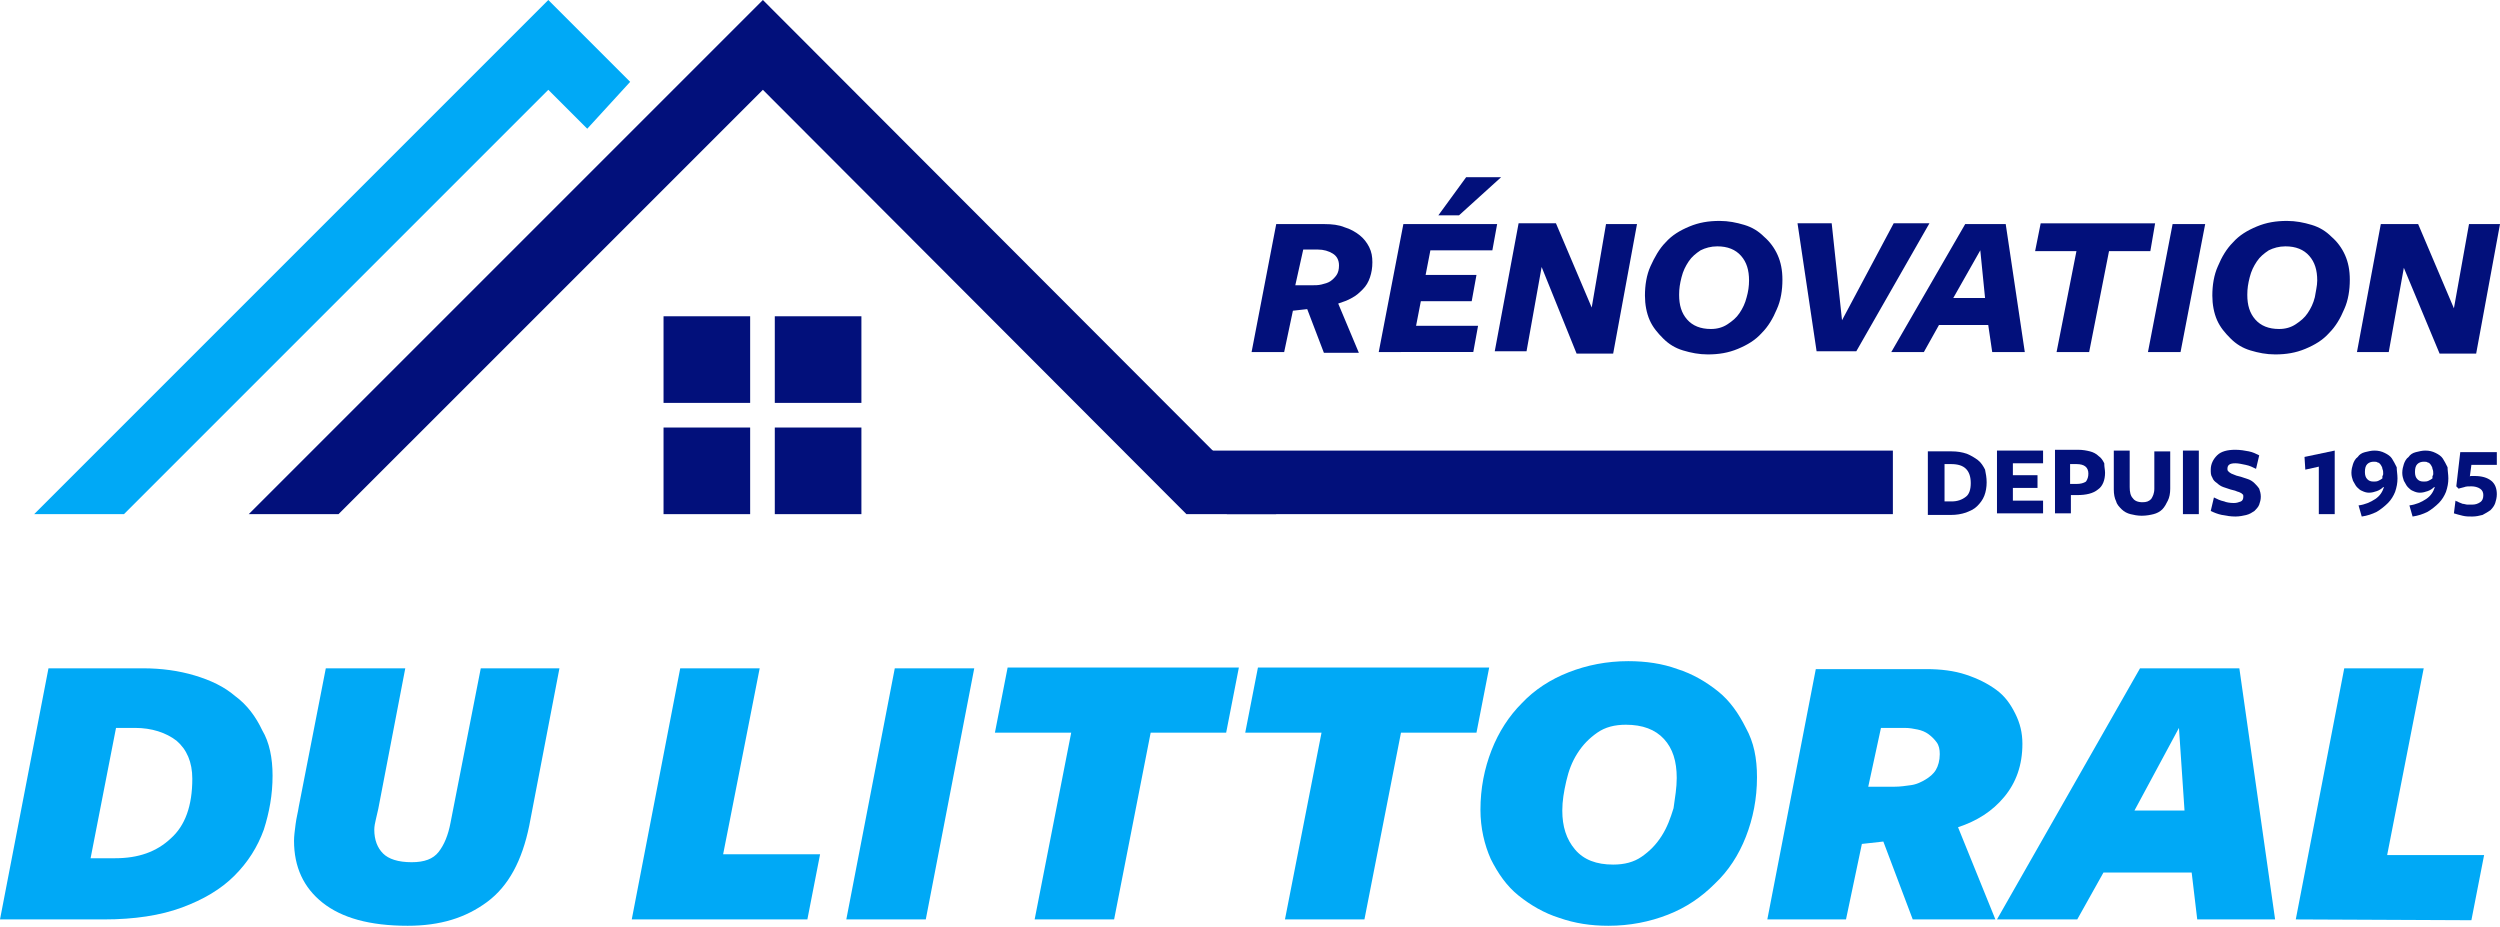 <?xml version="1.0" encoding="utf-8"?>
<!-- Generator: Adobe Illustrator 27.6.1, SVG Export Plug-In . SVG Version: 6.00 Build 0)  -->
<svg version="1.1" id="Calque_1" xmlns="http://www.w3.org/2000/svg" xmlns:xlink="http://www.w3.org/1999/xlink" x="0px" y="0px"
	 viewBox="0 0 314.6 116.6" style="enable-background:new 0 0 314.6 116.6;" xml:space="preserve">
<style type="text/css">
	.st0{fill:#00A9F6;}
	.st1{fill:#02107B;}
</style>
<g>
	<g>
		<g>
			<path class="st0" d="M34.3,97.6c0,2.4-0.4,4.6-1.1,6.8c-0.8,2.2-2,4.1-3.7,5.8c-1.7,1.7-3.9,3-6.6,4s-6,1.5-9.8,1.5H0l6.1-31.6
				H18c2.3,0,4.5,0.3,6.5,0.9s3.7,1.4,5.1,2.6c1.5,1.1,2.6,2.6,3.4,4.3C33.9,93.4,34.3,95.4,34.3,97.6z M24.2,98
				c0-2.1-0.7-3.7-2-4.8c-1.3-1-3.1-1.6-5.2-1.6h-2.4L11.4,108h3.1c2.9,0,5.2-0.8,7-2.5C23.3,103.9,24.2,101.4,24.2,98z"/>
			<path class="st0" d="M51.3,116.5c-4.8,0-8.3-1-10.7-2.9s-3.6-4.5-3.6-7.8c0-0.6,0.1-1.3,0.2-2.1c0.1-0.8,0.3-1.5,0.4-2.2L41,84.1
				h10l-3.4,17.7c-0.1,0.4-0.2,0.9-0.3,1.3s-0.2,0.9-0.2,1.3c0,1.3,0.4,2.3,1.1,3c0.7,0.7,1.9,1.1,3.6,1.1c1.6,0,2.7-0.4,3.4-1.3
				s1.2-2.1,1.5-3.7l3.8-19.4h9.9l-3.8,19.8c-0.9,4.4-2.6,7.6-5.3,9.6S55.4,116.5,51.3,116.5z"/>
			<path class="st0" d="M79.5,115.7l6.1-31.6h10L91,107.5h12.2l-1.6,8.2H79.5z"/>
			<path class="st0" d="M106.5,115.7l6.1-31.6h10l-6.1,31.6H106.5z"/>
			<path class="st0" d="M144.8,92.2l-4.6,23.5h-10l4.6-23.5h-9.6l1.6-8.2h29.1l-1.6,8.2H144.8z"/>
			<path class="st0" d="M176.3,92.2l-4.6,23.5h-10l4.6-23.5h-9.6l1.6-8.2h29.1l-1.6,8.2H176.3z"/>
			<path class="st0" d="M221.1,97.8c0,2.7-0.5,5.2-1.4,7.5s-2.2,4.3-3.9,5.9c-1.7,1.7-3.6,3-5.9,3.9c-2.3,0.9-4.8,1.4-7.5,1.4
				c-2.2,0-4.2-0.3-6.2-1c-1.9-0.6-3.6-1.6-5.1-2.8c-1.5-1.2-2.6-2.8-3.5-4.6c-0.8-1.8-1.3-3.9-1.3-6.2c0-2.7,0.5-5.2,1.4-7.5
				s2.2-4.3,3.8-5.9c1.6-1.7,3.6-3,5.9-3.9c2.3-0.9,4.8-1.4,7.5-1.4c2.2,0,4.3,0.3,6.2,1c1.9,0.6,3.6,1.6,5.1,2.8
				c1.5,1.2,2.6,2.8,3.5,4.6C220.7,93.4,221.1,95.4,221.1,97.8z M211,97.9c0-2.1-0.5-3.7-1.6-4.9c-1.1-1.2-2.7-1.8-4.8-1.8
				c-1.4,0-2.6,0.3-3.6,1s-1.8,1.5-2.5,2.6s-1.1,2.2-1.4,3.5s-0.5,2.5-0.5,3.7c0,2,0.5,3.6,1.6,4.9s2.7,1.9,4.8,1.9
				c1.4,0,2.6-0.3,3.6-1s1.8-1.5,2.5-2.6s1.1-2.2,1.5-3.5C210.8,100.3,211,99.1,211,97.9z"/>
			<path class="st0" d="M232.3,115.7h-9.9l6.1-31.5h13.9c1.8,0,3.5,0.2,5,0.7s2.7,1.1,3.8,1.9s1.8,1.8,2.4,3
				c0.6,1.2,0.9,2.4,0.9,3.8c0,2.7-0.8,4.9-2.3,6.7c-1.5,1.8-3.4,3-5.8,3.8l4.7,11.6h-10.4l-3.7-9.8l-2.7,0.3L232.3,115.7z
				 M238.4,99c0.7,0,1.4-0.1,2.1-0.2c0.7-0.1,1.3-0.4,1.8-0.7s1-0.7,1.3-1.2s0.5-1.2,0.5-2c0-0.6-0.1-1.1-0.4-1.5s-0.6-0.7-1-1
				s-0.9-0.5-1.4-0.6s-1-0.2-1.6-0.2h-3l-1.6,7.4L238.4,99L238.4,99z"/>
			<path class="st0" d="M286.3,115.7h-9.8l-0.7-5.9h-11.1l-3.3,5.9h-10.1l18-31.6h12.5L286.3,115.7z M274.2,91.6l-5.6,10.4h6.3
				L274.2,91.6z"/>
			<path class="st0" d="M288.9,115.7l6.1-31.6h10l-4.6,23.5h12.2l-1.6,8.2L288.9,115.7L288.9,115.7z"/>
		</g>
	</g>
	<g>
		<polygon class="st1" points="238.2,64.7 154.4,64.7 144.4,56.7 238.2,56.7 		"/>
	</g>
	<g>
		<g>
			<polygon class="st1" points="96,11.3 149.3,64.7 160.6,64.7 96,0 31.3,64.7 42.6,64.7 			"/>
		</g>
	</g>
	<g>
		<g>
			<rect x="83.5" y="39.8" class="st1" width="10.9" height="10.9"/>
		</g>
		<g>
			<g>
				<rect x="97.5" y="39.8" class="st1" width="10.9" height="10.9"/>
			</g>
		</g>
		<g>
			<rect x="83.5" y="53.8" class="st1" width="10.9" height="10.9"/>
		</g>
		<g>
			<rect x="97.5" y="53.8" class="st1" width="10.9" height="10.9"/>
		</g>
	</g>
	<g>
		<g>
			<g>
				<polygon class="st0" points="69,11.3 73.9,16.2 79.3,10.3 69,0 4.3,64.7 15.6,64.7 				"/>
			</g>
		</g>
	</g>
	<g>
		<path class="st1" d="M250,60.7c0,0.6-0.1,1.2-0.3,1.7s-0.5,0.9-0.9,1.3s-0.9,0.6-1.4,0.8c-0.6,0.2-1.2,0.3-1.9,0.3h-2.9v-8h3
			c0.7,0,1.3,0.1,1.9,0.3c0.5,0.2,1,0.5,1.4,0.8s0.7,0.8,0.9,1.2C249.9,59.6,250,60.1,250,60.7z M248,60.8c0-0.8-0.2-1.4-0.6-1.8
			s-1-0.6-1.9-0.6h-0.8v4.7h0.9c0.7,0,1.3-0.2,1.8-0.6C247.8,62.2,248,61.6,248,60.8z"/>
		<path class="st1" d="M251.3,64.7v-8h5.8v1.6h-3.8v1.5h3.1v1.6h-3.1V63h3.8v1.6h-5.8V64.7z"/>
		<path class="st1" d="M264.9,59.5c0,0.9-0.3,1.7-0.9,2.1c-0.6,0.5-1.5,0.7-2.6,0.7h-0.8v2.3h-2v-8h2.9c0.6,0,1.1,0.1,1.5,0.2
			c0.4,0.1,0.8,0.3,1.1,0.6c0.3,0.2,0.5,0.5,0.7,0.9C264.8,58.8,264.9,59.1,264.9,59.5z M262.8,59.6c0-0.8-0.5-1.2-1.5-1.2h-0.8v2.5
			h0.8c0.5,0,0.9-0.1,1.2-0.3C262.7,60.3,262.8,60,262.8,59.6z"/>
		<path class="st1" d="M272.8,63c-0.2,0.4-0.4,0.8-0.7,1.1c-0.3,0.3-0.7,0.5-1.1,0.6s-0.9,0.2-1.5,0.2c-0.5,0-1-0.1-1.4-0.2
			s-0.8-0.3-1.1-0.6c-0.3-0.3-0.6-0.6-0.7-1c-0.2-0.4-0.3-0.9-0.3-1.5v-4.9h2v4.6c0,0.6,0.1,1.1,0.4,1.4c0.2,0.3,0.6,0.5,1.2,0.5
			c0.5,0,0.8-0.1,1.1-0.4c0.2-0.3,0.4-0.7,0.4-1.3v-4.7h2v4.7C273.1,62.1,273,62.6,272.8,63z"/>
		<path class="st1" d="M274.7,64.7v-8h2v8H274.7z"/>
		<path class="st1" d="M281.1,63.3c0.4,0,0.6-0.1,0.9-0.2c0.2-0.1,0.3-0.3,0.3-0.6c0-0.1,0-0.3-0.1-0.3c-0.1-0.1-0.2-0.2-0.3-0.2
			c-0.1-0.1-0.3-0.1-0.5-0.2s-0.4-0.1-0.7-0.2c-0.3-0.1-0.6-0.2-0.9-0.3s-0.6-0.3-0.8-0.5c-0.3-0.2-0.5-0.4-0.6-0.7
			c-0.2-0.3-0.2-0.6-0.2-1c0-0.7,0.3-1.3,0.8-1.8s1.3-0.7,2.3-0.7c0.6,0,1.2,0.1,1.7,0.2c0.5,0.1,0.9,0.3,1.3,0.5l-0.4,1.7
			c-0.4-0.2-0.8-0.4-1.3-0.5s-0.9-0.2-1.3-0.2c-0.7,0-1,0.2-1,0.7c0,0.1,0,0.2,0.1,0.3s0.2,0.2,0.4,0.3c0.2,0.1,0.3,0.1,0.5,0.2
			s0.4,0.1,0.7,0.2c0.3,0.1,0.6,0.2,0.9,0.3s0.6,0.3,0.8,0.5c0.2,0.2,0.4,0.4,0.6,0.7c0.1,0.3,0.2,0.6,0.2,1s-0.1,0.7-0.2,1
			s-0.4,0.6-0.6,0.8c-0.3,0.2-0.6,0.4-1,0.5s-0.9,0.2-1.4,0.2c-0.6,0-1.2-0.1-1.7-0.2s-1-0.3-1.4-0.5l0.4-1.7
			c0.4,0.2,0.8,0.4,1.3,0.5C280.1,63.2,280.6,63.3,281.1,63.3z"/>
		<path class="st1" d="M291.9,58.7l-1.8,0.4l-0.1-1.6l3.8-0.8v8h-2v-6H291.9z"/>
		<path class="st1" d="M301.7,60.2c0,0.6-0.1,1.1-0.3,1.7c-0.2,0.5-0.5,1-0.9,1.4s-0.9,0.8-1.4,1.1c-0.6,0.3-1.2,0.5-1.9,0.6
			l-0.4-1.4c0.8-0.1,1.5-0.4,2.1-0.8c0.6-0.4,0.9-0.9,1.1-1.5h-0.1c-0.2,0.2-0.5,0.4-0.8,0.5s-0.6,0.2-1,0.2c-0.3,0-0.6-0.1-0.8-0.2
			c-0.3-0.1-0.5-0.3-0.7-0.5s-0.3-0.5-0.5-0.8c-0.1-0.3-0.2-0.6-0.2-1s0.1-0.8,0.2-1.1s0.3-0.7,0.6-0.9c0.2-0.3,0.5-0.5,0.9-0.6
			s0.8-0.2,1.2-0.2c0.5,0,0.9,0.1,1.3,0.3s0.7,0.4,0.9,0.7c0.2,0.3,0.4,0.7,0.6,1.1C301.6,59.2,301.7,59.7,301.7,60.2z M299.9,59.6
			c0-0.2,0-0.4-0.1-0.6c0-0.2-0.1-0.3-0.2-0.5c-0.1-0.1-0.2-0.3-0.4-0.3c-0.1-0.1-0.3-0.1-0.5-0.1c-0.3,0-0.6,0.1-0.8,0.3
			c-0.2,0.2-0.3,0.5-0.3,1c0,0.4,0.1,0.7,0.3,0.9c0.2,0.2,0.4,0.3,0.8,0.3c0.2,0,0.4,0,0.6-0.1s0.4-0.2,0.5-0.3c0-0.1,0-0.2,0-0.3
			C299.9,59.8,299.9,59.7,299.9,59.6z"/>
		<path class="st1" d="M308.1,60.2c0,0.6-0.1,1.1-0.3,1.7c-0.2,0.5-0.5,1-0.9,1.4s-0.9,0.8-1.4,1.1c-0.6,0.3-1.2,0.5-1.9,0.6
			l-0.4-1.4c0.8-0.1,1.5-0.4,2.1-0.8c0.6-0.4,0.9-0.9,1.1-1.5h-0.1c-0.2,0.2-0.5,0.4-0.8,0.5s-0.6,0.2-1,0.2c-0.3,0-0.6-0.1-0.8-0.2
			c-0.3-0.1-0.5-0.3-0.7-0.5s-0.3-0.5-0.5-0.8c-0.1-0.3-0.2-0.6-0.2-1s0.1-0.8,0.2-1.1s0.3-0.7,0.6-0.9c0.2-0.3,0.5-0.5,0.9-0.6
			s0.8-0.2,1.2-0.2c0.5,0,0.9,0.1,1.3,0.3s0.7,0.4,0.9,0.7c0.2,0.3,0.4,0.7,0.6,1.1C308,59.2,308.1,59.7,308.1,60.2z M306.2,59.6
			c0-0.2,0-0.4-0.1-0.6c0-0.2-0.1-0.3-0.2-0.5c-0.1-0.1-0.2-0.3-0.4-0.3c-0.1-0.1-0.3-0.1-0.5-0.1c-0.3,0-0.6,0.1-0.8,0.3
			c-0.2,0.2-0.3,0.5-0.3,1c0,0.4,0.1,0.7,0.3,0.9c0.2,0.2,0.4,0.3,0.8,0.3c0.2,0,0.4,0,0.6-0.1s0.4-0.2,0.5-0.3c0-0.1,0-0.2,0-0.3
			C306.2,59.8,306.2,59.7,306.2,59.6z"/>
		<path class="st1" d="M311,59.9c0.1,0,0.3,0,0.4,0c0.9,0,1.6,0.2,2.1,0.6c0.5,0.4,0.7,1,0.7,1.7c0,0.4-0.1,0.8-0.2,1.1
			s-0.3,0.6-0.6,0.9c-0.3,0.2-0.6,0.4-1,0.6c-0.4,0.1-0.8,0.2-1.3,0.2c-0.4,0-0.8,0-1.2-0.1c-0.4-0.1-0.8-0.2-1.1-0.3L309,63
			c0.1,0.1,0.3,0.1,0.4,0.2c0.2,0.1,0.3,0.1,0.5,0.2c0.2,0,0.4,0.1,0.6,0.1s0.4,0,0.6,0c0.4,0,0.7-0.1,1-0.3s0.4-0.5,0.4-0.9
			c0-0.3-0.1-0.6-0.4-0.8s-0.7-0.3-1.1-0.3c-0.3,0-0.7,0-0.9,0.1c-0.3,0.1-0.5,0.1-0.7,0.2l-0.3-0.3l0.5-4.3h4.6v1.6H311l-0.2,1.5
			C310.8,59.9,310.9,59.9,311,59.9z"/>
	</g>
	<g>
		<g>
			<path class="st1" d="M161.6,44.3h-4.1l3.1-16.1h6.1c0.9,0,1.8,0.1,2.5,0.4c0.7,0.2,1.4,0.6,1.9,1s0.9,0.9,1.2,1.5
				s0.4,1.2,0.4,1.9s-0.1,1.3-0.3,1.9c-0.2,0.6-0.5,1.1-0.9,1.5s-0.8,0.8-1.4,1.1c-0.5,0.3-1.1,0.5-1.7,0.7l2.6,6.2h-4.4l-2.1-5.5
				l-1.8,0.2L161.6,44.3z M165,35.9c0.5,0,0.9,0,1.3-0.1c0.4-0.1,0.8-0.2,1.1-0.4s0.6-0.5,0.8-0.8s0.3-0.7,0.3-1.2
				c0-0.7-0.3-1.2-0.8-1.5s-1.1-0.5-1.9-0.5H164l-1,4.5H165z"/>
			<path class="st1" d="M173.5,44.3l3.1-16.1h11.8l-0.6,3.3H180l-0.6,3.1h6.4l-0.6,3.3h-6.4l-0.6,3.1h7.8l-0.6,3.3
				C185.4,44.3,173.5,44.3,173.5,44.3z M183.6,27.1H181l3.5-4.8h4.4L183.6,27.1z"/>
			<path class="st1" d="M202.1,28.2h3.9l-3,16.3h-4.6L194,33.6l-1.9,10.6h-4l3-16.1h4.7l4.5,10.6L202.1,28.2z"/>
			<path class="st1" d="M224.3,35.2c0,1.3-0.2,2.6-0.7,3.7c-0.5,1.2-1.1,2.2-1.9,3c-0.8,0.9-1.8,1.5-3,2s-2.4,0.7-3.8,0.7
				c-1.1,0-2.1-0.2-3.1-0.5s-1.8-0.8-2.5-1.5s-1.3-1.4-1.7-2.3c-0.4-0.9-0.6-2-0.6-3.1c0-1.3,0.2-2.6,0.7-3.7s1.1-2.2,1.9-3
				c0.8-0.9,1.8-1.5,3-2s2.4-0.7,3.8-0.7c1.1,0,2.1,0.2,3.1,0.5s1.8,0.8,2.5,1.5c0.7,0.6,1.3,1.4,1.7,2.3
				C224.1,33,224.3,34,224.3,35.2z M220.1,35.3c0-1.3-0.3-2.3-1-3.1s-1.7-1.2-3-1.2c-0.8,0-1.5,0.2-2.1,0.5
				c-0.6,0.4-1.1,0.8-1.5,1.4s-0.7,1.2-0.9,2s-0.3,1.4-0.3,2.2c0,1.3,0.3,2.3,1,3.1s1.7,1.2,3,1.2c0.8,0,1.5-0.2,2.1-0.6
				c0.6-0.4,1.1-0.8,1.5-1.4c0.4-0.6,0.7-1.2,0.9-2C220,36.7,220.1,36,220.1,35.3z"/>
			<path class="st1" d="M233.6,44.2h-5l-2.4-16.1h4.3l1.3,12.2l6.5-12.2h4.5L233.6,44.2z"/>
			<path class="st1" d="M254.8,44.3h-4.1l-0.5-3.4H244l-1.9,3.4H238l9.3-16.1h5.1L254.8,44.3z M249.2,31.5l-3.4,6h4L249.2,31.5z"/>
			<path class="st1" d="M265.4,31.6l-2.5,12.7h-4.1l2.5-12.7h-5.2l0.7-3.5h14.4l-0.6,3.5C270.6,31.6,265.4,31.6,265.4,31.6z"/>
			<path class="st1" d="M270.3,44.3l3.1-16.1h4.1l-3.1,16.1H270.3z"/>
			<path class="st1" d="M295.7,35.2c0,1.3-0.2,2.6-0.7,3.7c-0.5,1.2-1.1,2.2-1.9,3c-0.8,0.9-1.8,1.5-3,2s-2.4,0.7-3.8,0.7
				c-1.1,0-2.1-0.2-3.1-0.5s-1.8-0.8-2.5-1.5s-1.3-1.4-1.7-2.3c-0.4-0.9-0.6-2-0.6-3.1c0-1.3,0.2-2.6,0.7-3.7c0.5-1.2,1.1-2.2,1.9-3
				c0.8-0.9,1.8-1.5,3-2s2.4-0.7,3.8-0.7c1.1,0,2.1,0.2,3.1,0.5s1.8,0.8,2.5,1.5c0.7,0.6,1.3,1.4,1.7,2.3
				C295.5,33,295.7,34,295.7,35.2z M291.6,35.3c0-1.3-0.3-2.3-1-3.1s-1.7-1.2-3-1.2c-0.8,0-1.5,0.2-2.1,0.5
				c-0.6,0.4-1.1,0.8-1.5,1.4s-0.7,1.2-0.9,2s-0.3,1.4-0.3,2.2c0,1.3,0.3,2.3,1,3.1s1.7,1.2,3,1.2c0.8,0,1.5-0.2,2.1-0.6
				c0.6-0.4,1.1-0.8,1.5-1.4c0.4-0.6,0.7-1.2,0.9-2C291.4,36.7,291.6,36,291.6,35.3z"/>
			<path class="st1" d="M310.7,28.2h3.9l-3,16.3H307l-4.5-10.8l-1.9,10.6h-4l3-16.1h4.7l4.5,10.6L310.7,28.2z"/>
		</g>
	</g>
</g>
</svg>
